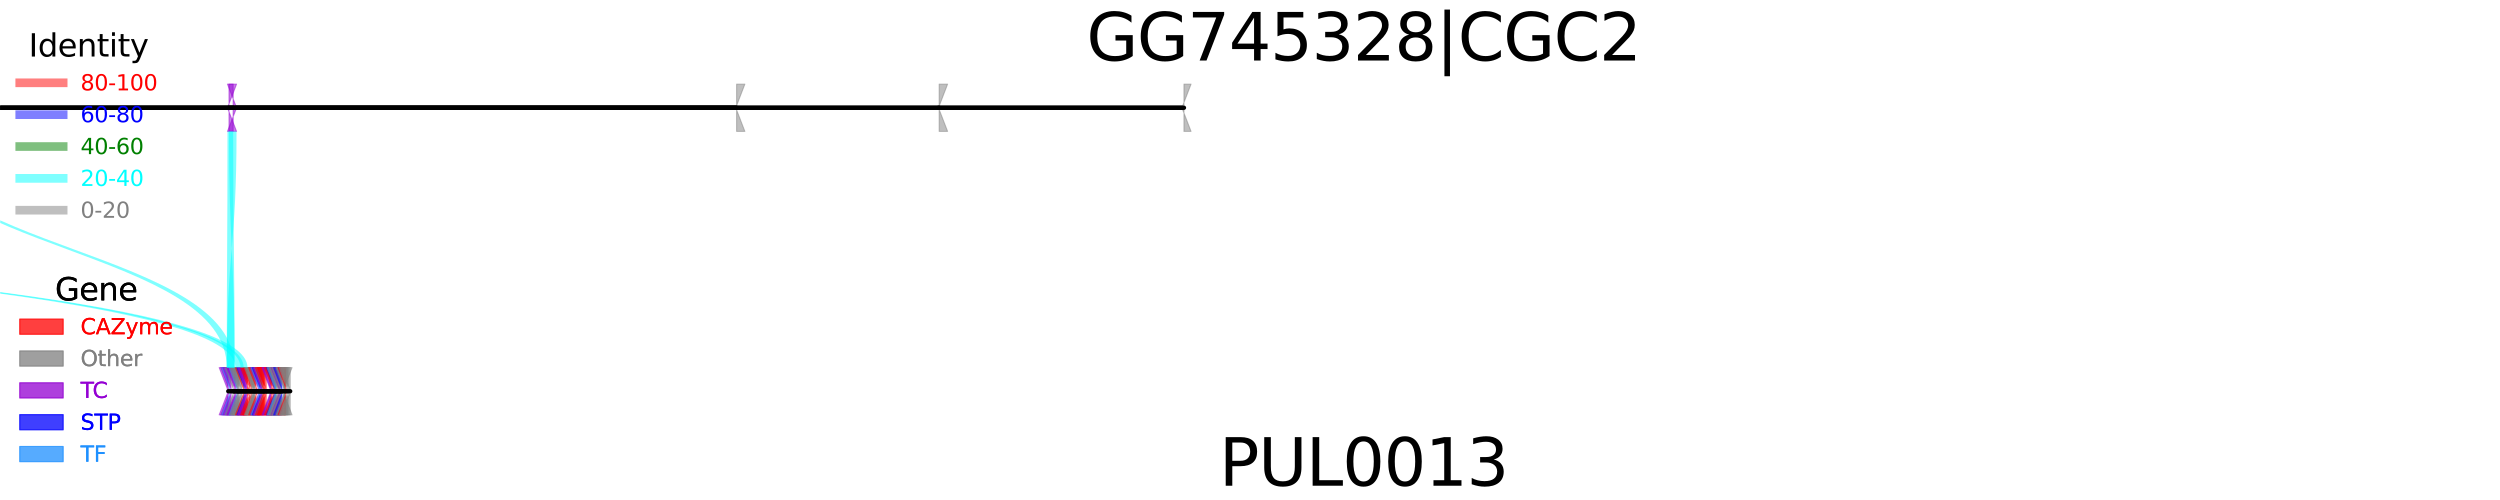 <?xml version="1.0" encoding="utf-8" standalone="no"?>
<!DOCTYPE svg PUBLIC "-//W3C//DTD SVG 1.1//EN"
  "http://www.w3.org/Graphics/SVG/1.1/DTD/svg11.dtd">
<svg xmlns:xlink="http://www.w3.org/1999/xlink" width="1152pt" height="230.4pt" viewBox="0 0 1152 230.4" xmlns="http://www.w3.org/2000/svg" version="1.1">
 <defs>
  <style type="text/css">*{stroke-linejoin: round; stroke-linecap: butt}</style>
 </defs>
 <g id="figure_1">
  <g id="patch_1">
   <path d="M 0 230.4 
L 1152 230.4 
L 1152 0 
L 0 0 
z
" style="fill: #ffffff"/>
  </g>
  <g id="axes_1">
   <g id="patch_2">
    <path d="M 104.809 49.659 
L 108.997 60.544 
L 105.523 60.544 
L 105.523 38.774 
L 108.997 38.774 
z
" clip-path="url(#p3758e243b9)" style="fill: #9400d3; opacity: 0.5; stroke: #9400d3; stroke-width: 0.5; stroke-linejoin: miter"/>
   </g>
   <g id="patch_3">
    <path d="M 339.04 49.659 
L 343.228 60.544 
L 339.435 60.544 
L 339.435 38.774 
L 343.228 38.774 
z
" clip-path="url(#p3758e243b9)" style="fill: #808080; opacity: 0.5; stroke: #808080; stroke-width: 0.5; stroke-linejoin: miter"/>
   </g>
   <g id="patch_4">
    <path d="M -39.729 60.544 
L -42.167 60.544 
L -37.978 49.659 
L -42.167 38.774 
L -39.729 38.774 
z
" clip-path="url(#p3758e243b9)" style="fill: #9400d3; opacity: 0.5; stroke: #9400d3; stroke-width: 0.5; stroke-linejoin: miter"/>
   </g>
   <g id="patch_5">
    <path d="M -418.081 60.544 
L -421.369 60.544 
L -417.181 49.659 
L -421.369 38.774 
L -418.081 38.774 
z
" clip-path="url(#p3758e243b9)" style="fill: #808080; opacity: 0.5; stroke: #808080; stroke-width: 0.5; stroke-linejoin: miter"/>
   </g>
   <g id="patch_6">
    <path d="M -288.337 60.544 
L -289.916 60.544 
L -285.728 49.659 
L -289.916 38.774 
L -288.337 38.774 
z
" clip-path="url(#p3758e243b9)" style="fill: #808080; opacity: 0.5; stroke: #808080; stroke-width: 0.5; stroke-linejoin: miter"/>
   </g>
   <g id="patch_7">
    <path d="M 107.437 60.544 
L 104.826 60.544 
L 109.014 49.659 
L 104.826 38.774 
L 107.437 38.774 
z
" clip-path="url(#p3758e243b9)" style="fill: #9400d3; opacity: 0.5; stroke: #9400d3; stroke-width: 0.5; stroke-linejoin: miter"/>
   </g>
   <g id="patch_8">
    <path d="M 544.633 49.659 
L 548.822 60.544 
L 545.565 60.544 
L 545.565 38.774 
L 548.822 38.774 
z
" clip-path="url(#p3758e243b9)" style="fill: #808080; opacity: 0.5; stroke: #808080; stroke-width: 0.5; stroke-linejoin: miter"/>
   </g>
   <g id="patch_9">
    <path d="M 432.458 49.659 
L 436.647 60.544 
L 432.775 60.544 
L 432.775 38.774 
L 436.647 38.774 
z
" clip-path="url(#p3758e243b9)" style="fill: #808080; opacity: 0.5; stroke: #808080; stroke-width: 0.5; stroke-linejoin: miter"/>
   </g>
   <g id="patch_10">
    <path d="M -501.526 60.544 
L -505.142 60.544 
L -500.953 49.659 
L -505.142 38.774 
L -501.526 38.774 
z
" clip-path="url(#p3758e243b9)" style="fill: #ff0000; opacity: 0.5; stroke: #ff0000; stroke-width: 0.5; stroke-linejoin: miter"/>
   </g>
   <g id="patch_11">
    <path d="M 104.809 191.165 
L 101.005 191.165 
L 105.194 180.28 
L 101.005 169.395 
L 104.809 169.395 
z
" clip-path="url(#p3758e243b9)" style="fill: #9400d3; opacity: 0.5; stroke: #9400d3; stroke-width: 0.5; stroke-linejoin: miter"/>
   </g>
   <g id="patch_12">
    <path d="M 105.207 191.165 
L 101.696 191.165 
L 105.884 180.28 
L 101.696 169.395 
L 105.207 169.395 
z
" clip-path="url(#p3758e243b9)" style="fill: #9400d3; opacity: 0.5; stroke: #9400d3; stroke-width: 0.5; stroke-linejoin: miter"/>
   </g>
   <g id="patch_13">
    <path d="M 105.941 191.165 
L 102.216 191.165 
L 106.404 180.28 
L 102.216 169.395 
L 105.941 169.395 
z
" clip-path="url(#p3758e243b9)" style="fill: #1e90ff; opacity: 0.5; stroke: #1e90ff; stroke-width: 0.5; stroke-linejoin: miter"/>
   </g>
   <g id="patch_14">
    <path d="M 106.472 191.165 
L 102.7 191.165 
L 106.888 180.28 
L 102.7 169.395 
L 106.472 169.395 
z
" clip-path="url(#p3758e243b9)" style="fill: #9400d3; opacity: 0.5; stroke: #9400d3; stroke-width: 0.5; stroke-linejoin: miter"/>
   </g>
   <g id="patch_15">
    <path d="M 129.466 191.165 
L 125.756 191.165 
L 129.944 180.28 
L 125.756 169.395 
L 129.466 169.395 
z
" clip-path="url(#p3758e243b9)" style="fill: #808080; opacity: 0.5; stroke: #808080; stroke-width: 0.5; stroke-linejoin: miter"/>
   </g>
   <g id="patch_16">
    <path d="M 107.409 191.165 
L 103.742 191.165 
L 107.931 180.28 
L 103.742 169.395 
L 107.409 169.395 
z
" clip-path="url(#p3758e243b9)" style="fill: #808080; opacity: 0.5; stroke: #808080; stroke-width: 0.5; stroke-linejoin: miter"/>
   </g>
   <g id="patch_17">
    <path d="M 108.102 191.165 
L 104.502 191.165 
L 108.691 180.28 
L 104.502 169.395 
L 108.102 169.395 
z
" clip-path="url(#p3758e243b9)" style="fill: #9400d3; opacity: 0.5; stroke: #9400d3; stroke-width: 0.5; stroke-linejoin: miter"/>
   </g>
   <g id="patch_18">
    <path d="M 108.691 191.165 
L 104.97 191.165 
L 109.158 180.28 
L 104.97 169.395 
L 108.691 169.395 
z
" clip-path="url(#p3758e243b9)" style="fill: #9400d3; opacity: 0.5; stroke: #9400d3; stroke-width: 0.5; stroke-linejoin: miter"/>
   </g>
   <g id="patch_19">
    <path d="M 109.275 191.165 
L 105.504 191.165 
L 109.693 180.28 
L 105.504 169.395 
L 109.275 169.395 
z
" clip-path="url(#p3758e243b9)" style="fill: #1e90ff; opacity: 0.5; stroke: #1e90ff; stroke-width: 0.5; stroke-linejoin: miter"/>
   </g>
   <g id="patch_20">
    <path d="M 109.729 191.165 
L 105.802 191.165 
L 109.991 180.28 
L 105.802 169.395 
L 109.729 169.395 
z
" clip-path="url(#p3758e243b9)" style="fill: #808080; opacity: 0.5; stroke: #808080; stroke-width: 0.5; stroke-linejoin: miter"/>
   </g>
   <g id="patch_21">
    <path d="M 109.997 191.165 
L 106.455 191.165 
L 110.644 180.28 
L 106.455 169.395 
L 109.997 169.395 
z
" clip-path="url(#p3758e243b9)" style="fill: #808080; opacity: 0.5; stroke: #808080; stroke-width: 0.5; stroke-linejoin: miter"/>
   </g>
   <g id="patch_22">
    <path d="M 110.649 191.165 
L 107.031 191.165 
L 111.219 180.28 
L 107.031 169.395 
L 110.649 169.395 
z
" clip-path="url(#p3758e243b9)" style="fill: #808080; opacity: 0.5; stroke: #808080; stroke-width: 0.5; stroke-linejoin: miter"/>
   </g>
   <g id="patch_23">
    <path d="M 111.387 191.165 
L 107.523 191.165 
L 111.711 180.28 
L 107.523 169.395 
L 111.387 169.395 
z
" clip-path="url(#p3758e243b9)" style="fill: #808080; opacity: 0.5; stroke: #808080; stroke-width: 0.5; stroke-linejoin: miter"/>
   </g>
   <g id="patch_24">
    <path d="M 112.287 191.165 
L 108.461 191.165 
L 112.649 180.28 
L 108.461 169.395 
L 112.287 169.395 
z
" clip-path="url(#p3758e243b9)" style="fill: #ff0000; opacity: 0.5; stroke: #ff0000; stroke-width: 0.5; stroke-linejoin: miter"/>
   </g>
   <g id="patch_25">
    <path d="M 112.774 191.165 
L 109.107 191.165 
L 113.295 180.28 
L 109.107 169.395 
L 112.774 169.395 
z
" clip-path="url(#p3758e243b9)" style="fill: #0000ff; opacity: 0.5; stroke: #0000ff; stroke-width: 0.5; stroke-linejoin: miter"/>
   </g>
   <g id="patch_26">
    <path d="M 113.328 191.165 
L 109.493 191.165 
L 113.682 180.28 
L 109.493 169.395 
L 113.328 169.395 
z
" clip-path="url(#p3758e243b9)" style="fill: #9400d3; opacity: 0.5; stroke: #9400d3; stroke-width: 0.5; stroke-linejoin: miter"/>
   </g>
   <g id="patch_27">
    <path d="M 113.682 191.165 
L 109.84 191.165 
L 114.028 180.28 
L 109.84 169.395 
L 113.682 169.395 
z
" clip-path="url(#p3758e243b9)" style="fill: #9400d3; opacity: 0.5; stroke: #9400d3; stroke-width: 0.5; stroke-linejoin: miter"/>
   </g>
   <g id="patch_28">
    <path d="M 114.04 191.165 
L 110.823 191.165 
L 115.012 180.28 
L 110.823 169.395 
L 114.04 169.395 
z
" clip-path="url(#p3758e243b9)" style="fill: #ff0000; opacity: 0.5; stroke: #ff0000; stroke-width: 0.5; stroke-linejoin: miter"/>
   </g>
   <g id="patch_29">
    <path d="M 115.113 191.165 
L 111.504 191.165 
L 115.693 180.28 
L 111.504 169.395 
L 115.113 169.395 
z
" clip-path="url(#p3758e243b9)" style="fill: #ff0000; opacity: 0.5; stroke: #ff0000; stroke-width: 0.5; stroke-linejoin: miter"/>
   </g>
   <g id="patch_30">
    <path d="M 115.818 191.165 
L 112.205 191.165 
L 116.393 180.28 
L 112.205 169.395 
L 115.818 169.395 
z
" clip-path="url(#p3758e243b9)" style="fill: #ff0000; opacity: 0.5; stroke: #ff0000; stroke-width: 0.5; stroke-linejoin: miter"/>
   </g>
   <g id="patch_31">
    <path d="M 116.418 191.165 
L 112.609 191.165 
L 116.798 180.28 
L 112.609 169.395 
L 116.418 169.395 
z
" clip-path="url(#p3758e243b9)" style="fill: #808080; opacity: 0.5; stroke: #808080; stroke-width: 0.5; stroke-linejoin: miter"/>
   </g>
   <g id="patch_32">
    <path d="M 116.805 191.165 
L 113.018 191.165 
L 117.207 180.28 
L 113.018 169.395 
L 116.805 169.395 
z
" clip-path="url(#p3758e243b9)" style="fill: #808080; opacity: 0.5; stroke: #808080; stroke-width: 0.5; stroke-linejoin: miter"/>
   </g>
   <g id="patch_33">
    <path d="M 117.208 191.165 
L 113.334 191.165 
L 117.522 180.28 
L 113.334 169.395 
L 117.208 169.395 
z
" clip-path="url(#p3758e243b9)" style="fill: #808080; opacity: 0.5; stroke: #808080; stroke-width: 0.5; stroke-linejoin: miter"/>
   </g>
   <g id="patch_34">
    <path d="M 117.553 191.165 
L 113.796 191.165 
L 117.984 180.28 
L 113.796 169.395 
L 117.553 169.395 
z
" clip-path="url(#p3758e243b9)" style="fill: #808080; opacity: 0.5; stroke: #808080; stroke-width: 0.5; stroke-linejoin: miter"/>
   </g>
   <g id="patch_35">
    <path d="M 117.988 191.165 
L 114.536 191.165 
L 118.724 180.28 
L 114.536 169.395 
L 117.988 169.395 
z
" clip-path="url(#p3758e243b9)" style="fill: #ff0000; opacity: 0.5; stroke: #ff0000; stroke-width: 0.5; stroke-linejoin: miter"/>
   </g>
   <g id="patch_36">
    <path d="M 118.931 191.165 
L 115.402 191.165 
L 119.59 180.28 
L 115.402 169.395 
L 118.931 169.395 
z
" clip-path="url(#p3758e243b9)" style="fill: #9400d3; opacity: 0.5; stroke: #9400d3; stroke-width: 0.5; stroke-linejoin: miter"/>
   </g>
   <g id="patch_37">
    <path d="M 119.588 191.165 
L 115.697 191.165 
L 119.885 180.28 
L 115.697 169.395 
L 119.588 169.395 
z
" clip-path="url(#p3758e243b9)" style="fill: #1e90ff; opacity: 0.5; stroke: #1e90ff; stroke-width: 0.5; stroke-linejoin: miter"/>
   </g>
   <g id="patch_38">
    <path d="M 119.925 191.165 
L 116.243 191.165 
L 120.431 180.28 
L 116.243 169.395 
L 119.925 169.395 
z
" clip-path="url(#p3758e243b9)" style="fill: #0000ff; opacity: 0.5; stroke: #0000ff; stroke-width: 0.5; stroke-linejoin: miter"/>
   </g>
   <g id="patch_39">
    <path d="M 120.455 191.165 
L 116.599 191.165 
L 120.787 180.28 
L 116.599 169.395 
L 120.455 169.395 
z
" clip-path="url(#p3758e243b9)" style="fill: #9400d3; opacity: 0.5; stroke: #9400d3; stroke-width: 0.5; stroke-linejoin: miter"/>
   </g>
   <g id="patch_40">
    <path d="M 120.793 191.165 
L 116.935 191.165 
L 121.123 180.28 
L 116.935 169.395 
L 120.793 169.395 
z
" clip-path="url(#p3758e243b9)" style="fill: #9400d3; opacity: 0.5; stroke: #9400d3; stroke-width: 0.5; stroke-linejoin: miter"/>
   </g>
   <g id="patch_41">
    <path d="M 121.197 191.165 
L 117.378 191.165 
L 121.566 180.28 
L 117.378 169.395 
L 121.197 169.395 
z
" clip-path="url(#p3758e243b9)" style="fill: #808080; opacity: 0.5; stroke: #808080; stroke-width: 0.5; stroke-linejoin: miter"/>
   </g>
   <g id="patch_42">
    <path d="M 121.576 191.165 
L 117.622 191.165 
L 121.81 180.28 
L 117.622 169.395 
L 121.576 169.395 
z
" clip-path="url(#p3758e243b9)" style="fill: #ff0000; opacity: 0.5; stroke: #ff0000; stroke-width: 0.5; stroke-linejoin: miter"/>
   </g>
   <g id="patch_43">
    <path d="M 121.841 191.165 
L 118.46 191.165 
L 122.649 180.28 
L 118.46 169.395 
L 121.841 169.395 
z
" clip-path="url(#p3758e243b9)" style="fill: #ff0000; opacity: 0.5; stroke: #ff0000; stroke-width: 0.5; stroke-linejoin: miter"/>
   </g>
   <g id="patch_44">
    <path d="M 122.65 191.165 
L 118.841 191.165 
L 123.03 180.28 
L 118.841 169.395 
L 122.65 169.395 
z
" clip-path="url(#p3758e243b9)" style="fill: #ff0000; opacity: 0.5; stroke: #ff0000; stroke-width: 0.5; stroke-linejoin: miter"/>
   </g>
   <g id="patch_45">
    <path d="M 124.456 191.165 
L 120.68 191.165 
L 124.869 180.28 
L 120.68 169.395 
L 124.456 169.395 
z
" clip-path="url(#p3758e243b9)" style="fill: #9400d3; opacity: 0.5; stroke: #9400d3; stroke-width: 0.5; stroke-linejoin: miter"/>
   </g>
   <g id="patch_46">
    <path d="M 124.875 191.165 
L 121.026 191.165 
L 125.215 180.28 
L 121.026 169.395 
L 124.875 169.395 
z
" clip-path="url(#p3758e243b9)" style="fill: #9400d3; opacity: 0.5; stroke: #9400d3; stroke-width: 0.5; stroke-linejoin: miter"/>
   </g>
   <g id="patch_47">
    <path d="M 125.222 191.165 
L 121.812 191.165 
L 126 180.28 
L 121.812 169.395 
L 125.222 169.395 
z
" clip-path="url(#p3758e243b9)" style="fill: #ff0000; opacity: 0.5; stroke: #ff0000; stroke-width: 0.5; stroke-linejoin: miter"/>
   </g>
   <g id="patch_48">
    <path d="M 126.006 191.165 
L 122.396 191.165 
L 126.584 180.28 
L 122.396 169.395 
L 126.006 169.395 
z
" clip-path="url(#p3758e243b9)" style="fill: #ff0000; opacity: 0.5; stroke: #ff0000; stroke-width: 0.5; stroke-linejoin: miter"/>
   </g>
   <g id="patch_49">
    <path d="M 126.596 191.165 
L 122.768 191.165 
L 126.957 180.28 
L 122.768 169.395 
L 126.596 169.395 
z
" clip-path="url(#p3758e243b9)" style="fill: #0000ff; opacity: 0.5; stroke: #0000ff; stroke-width: 0.5; stroke-linejoin: miter"/>
   </g>
   <g id="patch_50">
    <path d="M 126.963 191.165 
L 123.023 191.165 
L 127.211 180.28 
L 123.023 169.395 
L 126.963 169.395 
z
" clip-path="url(#p3758e243b9)" style="fill: #808080; opacity: 0.5; stroke: #808080; stroke-width: 0.5; stroke-linejoin: miter"/>
   </g>
   <g id="patch_51">
    <path d="M 127.236 191.165 
L 123.333 191.165 
L 127.522 180.28 
L 123.333 169.395 
L 127.236 169.395 
z
" clip-path="url(#p3758e243b9)" style="fill: #1e90ff; opacity: 0.5; stroke: #1e90ff; stroke-width: 0.5; stroke-linejoin: miter"/>
   </g>
   <g id="patch_52">
    <path d="M 127.536 191.165 
L 123.89 191.165 
L 128.078 180.28 
L 123.89 169.395 
L 127.536 169.395 
z
" clip-path="url(#p3758e243b9)" style="fill: #808080; opacity: 0.5; stroke: #808080; stroke-width: 0.5; stroke-linejoin: miter"/>
   </g>
   <g id="patch_53">
    <path d="M 128.082 191.165 
L 124.319 191.165 
L 128.507 180.28 
L 124.319 169.395 
L 128.082 169.395 
z
" clip-path="url(#p3758e243b9)" style="fill: #808080; opacity: 0.5; stroke: #808080; stroke-width: 0.5; stroke-linejoin: miter"/>
   </g>
   <g id="patch_54">
    <path d="M 128.498 191.165 
L 124.632 191.165 
L 128.821 180.28 
L 124.632 169.395 
L 128.498 169.395 
z
" clip-path="url(#p3758e243b9)" style="fill: #808080; opacity: 0.5; stroke: #808080; stroke-width: 0.5; stroke-linejoin: miter"/>
   </g>
   <g id="patch_55">
    <path d="M 128.85 191.165 
L 124.908 191.165 
L 129.096 180.28 
L 124.908 169.395 
L 128.85 169.395 
z
" clip-path="url(#p3758e243b9)" style="fill: #9400d3; opacity: 0.5; stroke: #9400d3; stroke-width: 0.5; stroke-linejoin: miter"/>
   </g>
   <g id="patch_56">
    <path d="M 129.2 191.165 
L 125.208 191.165 
L 129.396 180.28 
L 125.208 169.395 
L 129.2 169.395 
z
" clip-path="url(#p3758e243b9)" style="fill: #808080; opacity: 0.5; stroke: #808080; stroke-width: 0.5; stroke-linejoin: miter"/>
   </g>
   <g id="patch_57">
    <path d="M 129.942 191.165 
L 126.059 191.165 
L 130.247 180.28 
L 126.059 169.395 
L 129.942 169.395 
z
" clip-path="url(#p3758e243b9)" style="fill: #0000ff; opacity: 0.5; stroke: #0000ff; stroke-width: 0.5; stroke-linejoin: miter"/>
   </g>
   <g id="patch_58">
    <path d="M 130.376 180.28 
L 134.564 191.165 
L 130.849 191.165 
L 130.849 169.395 
L 134.564 169.395 
z
" clip-path="url(#p3758e243b9)" style="fill: #808080; opacity: 0.5; stroke: #808080; stroke-width: 0.5; stroke-linejoin: miter"/>
   </g>
   <g id="patch_59">
    <path d="M 131.084 191.165 
L 127.152 191.165 
L 131.34 180.28 
L 127.152 169.395 
L 131.084 169.395 
z
" clip-path="url(#p3758e243b9)" style="fill: #808080; opacity: 0.5; stroke: #808080; stroke-width: 0.5; stroke-linejoin: miter"/>
   </g>
   <g id="patch_60">
    <path d="M 131.407 191.165 
L 127.47 191.165 
L 131.658 180.28 
L 127.47 169.395 
L 131.407 169.395 
z
" clip-path="url(#p3758e243b9)" style="fill: #808080; opacity: 0.5; stroke: #808080; stroke-width: 0.5; stroke-linejoin: miter"/>
   </g>
   <g id="patch_61">
    <path d="M 131.676 191.165 
L 128.101 191.165 
L 132.289 180.28 
L 128.101 169.395 
L 131.676 169.395 
z
" clip-path="url(#p3758e243b9)" style="fill: #ff0000; opacity: 0.5; stroke: #ff0000; stroke-width: 0.5; stroke-linejoin: miter"/>
   </g>
   <g id="patch_62">
    <path d="M 132.331 191.165 
L 128.653 191.165 
L 132.841 180.28 
L 128.653 169.395 
L 132.331 169.395 
z
" clip-path="url(#p3758e243b9)" style="fill: #808080; opacity: 0.5; stroke: #808080; stroke-width: 0.5; stroke-linejoin: miter"/>
   </g>
   <g id="patch_63">
    <path d="M 132.844 191.165 
L 129.232 191.165 
L 133.42 180.28 
L 129.232 169.395 
L 132.844 169.395 
z
" clip-path="url(#p3758e243b9)" style="fill: #808080; opacity: 0.5; stroke: #808080; stroke-width: 0.5; stroke-linejoin: miter"/>
   </g>
   <g id="patch_64">
    <path d="M 133.714 191.165 
L 129.706 191.165 
L 133.895 180.28 
L 129.706 169.395 
L 133.714 169.395 
z
" clip-path="url(#p3758e243b9)" style="fill: #808080; opacity: 0.5; stroke: #808080; stroke-width: 0.5; stroke-linejoin: miter"/>
   </g>
   <g id="patch_65">
    <path d="M -501.526 60.544 
C -501.526 114.97 112.287 114.97 112.287 169.395 
L 108.461 169.395 
C 108.461 114.97 -505.142 114.97 -505.142 60.544 
z
" clip-path="url(#p3758e243b9)" style="fill: #00ffff; opacity: 0.5"/>
   </g>
   <g id="patch_66">
    <path d="M -501.526 60.544 
C -501.526 114.97 114.04 114.97 114.04 169.395 
L 110.823 169.395 
C 110.823 114.97 -505.142 114.97 -505.142 60.544 
z
" clip-path="url(#p3758e243b9)" style="fill: #00ffff; opacity: 0.5"/>
   </g>
   <g id="patch_67">
    <path d="M -39.729 60.544 
C -39.729 114.97 108.102 114.97 108.102 169.395 
L 104.502 169.395 
C 104.502 114.97 -42.167 114.97 -42.167 60.544 
z
" clip-path="url(#p3758e243b9)" style="fill: #00ffff; opacity: 0.5"/>
   </g>
   <g id="patch_68">
    <path d="M 107.437 60.544 
C 107.437 114.97 108.102 114.97 108.102 169.395 
L 104.502 169.395 
C 104.502 114.97 104.826 114.97 104.826 60.544 
z
" clip-path="url(#p3758e243b9)" style="fill: #00ffff; opacity: 0.5"/>
   </g>
   <g id="patch_69">
    <path d="M 105.523 60.544 
C 105.523 114.97 108.102 114.97 108.102 169.395 
L 104.502 169.395 
C 104.502 114.97 108.997 114.97 108.997 60.544 
z
" clip-path="url(#p3758e243b9)" style="fill: #00ffff; opacity: 0.5"/>
   </g>
   <g id="patch_70">
    <path d="M 105.523 49.659 
L 339.04 49.659 
z
" clip-path="url(#p3758e243b9)" style="stroke: #000000; stroke-width: 2; stroke-linejoin: miter"/>
   </g>
   <g id="patch_71">
    <path d="M 339.435 49.659 
L -39.729 49.659 
z
" clip-path="url(#p3758e243b9)" style="stroke: #000000; stroke-width: 2; stroke-linejoin: miter"/>
   </g>
   <g id="patch_72">
    <path d="M -37.978 49.659 
L -418.081 49.659 
z
" clip-path="url(#p3758e243b9)" style="stroke: #000000; stroke-width: 2; stroke-linejoin: miter"/>
   </g>
   <g id="patch_73">
    <path d="M -417.181 49.659 
L -288.337 49.659 
z
" clip-path="url(#p3758e243b9)" style="stroke: #000000; stroke-width: 2; stroke-linejoin: miter"/>
   </g>
   <g id="patch_74">
    <path d="M -285.728 49.659 
L 107.437 49.659 
z
" clip-path="url(#p3758e243b9)" style="stroke: #000000; stroke-width: 2; stroke-linejoin: miter"/>
   </g>
   <g id="patch_75">
    <path d="M 109.014 49.659 
L 544.633 49.659 
z
" clip-path="url(#p3758e243b9)" style="stroke: #000000; stroke-width: 2; stroke-linejoin: miter"/>
   </g>
   <g id="patch_76">
    <path d="M 545.565 49.659 
L 432.458 49.659 
z
" clip-path="url(#p3758e243b9)" style="stroke: #000000; stroke-width: 2; stroke-linejoin: miter"/>
   </g>
   <g id="patch_77">
    <path d="M 432.775 49.659 
L -501.526 49.659 
z
" clip-path="url(#p3758e243b9)" style="stroke: #000000; stroke-width: 2; stroke-linejoin: miter"/>
   </g>
   <g id="patch_78">
    <path d="M 105.194 180.28 
L 105.207 180.28 
z
" clip-path="url(#p3758e243b9)" style="stroke: #000000; stroke-width: 2; stroke-linejoin: miter"/>
   </g>
   <g id="patch_79">
    <path d="M 105.884 180.28 
L 105.941 180.28 
z
" clip-path="url(#p3758e243b9)" style="stroke: #000000; stroke-width: 2; stroke-linejoin: miter"/>
   </g>
   <g id="patch_80">
    <path d="M 106.404 180.28 
L 106.472 180.28 
z
" clip-path="url(#p3758e243b9)" style="stroke: #000000; stroke-width: 2; stroke-linejoin: miter"/>
   </g>
   <g id="patch_81">
    <path d="M 106.888 180.28 
L 129.466 180.28 
z
" clip-path="url(#p3758e243b9)" style="stroke: #000000; stroke-width: 2; stroke-linejoin: miter"/>
   </g>
   <g id="patch_82">
    <path d="M 129.944 180.28 
L 107.409 180.28 
z
" clip-path="url(#p3758e243b9)" style="stroke: #000000; stroke-width: 2; stroke-linejoin: miter"/>
   </g>
   <g id="patch_83">
    <path d="M 107.931 180.28 
L 108.102 180.28 
z
" clip-path="url(#p3758e243b9)" style="stroke: #000000; stroke-width: 2; stroke-linejoin: miter"/>
   </g>
   <g id="patch_84">
    <path d="M 108.691 180.28 
L 108.691 180.28 
z
" clip-path="url(#p3758e243b9)" style="stroke: #000000; stroke-width: 2; stroke-linejoin: miter"/>
   </g>
   <g id="patch_85">
    <path d="M 109.158 180.28 
L 109.275 180.28 
z
" clip-path="url(#p3758e243b9)" style="stroke: #000000; stroke-width: 2; stroke-linejoin: miter"/>
   </g>
   <g id="patch_86">
    <path d="M 109.693 180.28 
L 109.729 180.28 
z
" clip-path="url(#p3758e243b9)" style="stroke: #000000; stroke-width: 2; stroke-linejoin: miter"/>
   </g>
   <g id="patch_87">
    <path d="M 109.991 180.28 
L 109.997 180.28 
z
" clip-path="url(#p3758e243b9)" style="stroke: #000000; stroke-width: 2; stroke-linejoin: miter"/>
   </g>
   <g id="patch_88">
    <path d="M 110.644 180.28 
L 110.649 180.28 
z
" clip-path="url(#p3758e243b9)" style="stroke: #000000; stroke-width: 2; stroke-linejoin: miter"/>
   </g>
   <g id="patch_89">
    <path d="M 111.219 180.28 
L 111.387 180.28 
z
" clip-path="url(#p3758e243b9)" style="stroke: #000000; stroke-width: 2; stroke-linejoin: miter"/>
   </g>
   <g id="patch_90">
    <path d="M 111.711 180.28 
L 112.287 180.28 
z
" clip-path="url(#p3758e243b9)" style="stroke: #000000; stroke-width: 2; stroke-linejoin: miter"/>
   </g>
   <g id="patch_91">
    <path d="M 112.649 180.28 
L 112.774 180.28 
z
" clip-path="url(#p3758e243b9)" style="stroke: #000000; stroke-width: 2; stroke-linejoin: miter"/>
   </g>
   <g id="patch_92">
    <path d="M 113.295 180.28 
L 113.328 180.28 
z
" clip-path="url(#p3758e243b9)" style="stroke: #000000; stroke-width: 2; stroke-linejoin: miter"/>
   </g>
   <g id="patch_93">
    <path d="M 113.682 180.28 
z
" clip-path="url(#p3758e243b9)" style="stroke: #000000; stroke-width: 2; stroke-linejoin: miter"/>
   </g>
   <g id="patch_94">
    <path d="M 114.028 180.28 
L 114.04 180.28 
z
" clip-path="url(#p3758e243b9)" style="stroke: #000000; stroke-width: 2; stroke-linejoin: miter"/>
   </g>
   <g id="patch_95">
    <path d="M 115.012 180.28 
L 115.113 180.28 
z
" clip-path="url(#p3758e243b9)" style="stroke: #000000; stroke-width: 2; stroke-linejoin: miter"/>
   </g>
   <g id="patch_96">
    <path d="M 115.693 180.28 
L 115.818 180.28 
z
" clip-path="url(#p3758e243b9)" style="stroke: #000000; stroke-width: 2; stroke-linejoin: miter"/>
   </g>
   <g id="patch_97">
    <path d="M 116.393 180.28 
L 116.418 180.28 
z
" clip-path="url(#p3758e243b9)" style="stroke: #000000; stroke-width: 2; stroke-linejoin: miter"/>
   </g>
   <g id="patch_98">
    <path d="M 116.798 180.28 
L 116.805 180.28 
z
" clip-path="url(#p3758e243b9)" style="stroke: #000000; stroke-width: 2; stroke-linejoin: miter"/>
   </g>
   <g id="patch_99">
    <path d="M 117.207 180.28 
L 117.208 180.28 
z
" clip-path="url(#p3758e243b9)" style="stroke: #000000; stroke-width: 2; stroke-linejoin: miter"/>
   </g>
   <g id="patch_100">
    <path d="M 117.522 180.28 
L 117.553 180.28 
z
" clip-path="url(#p3758e243b9)" style="stroke: #000000; stroke-width: 2; stroke-linejoin: miter"/>
   </g>
   <g id="patch_101">
    <path d="M 117.984 180.28 
L 117.988 180.28 
z
" clip-path="url(#p3758e243b9)" style="stroke: #000000; stroke-width: 2; stroke-linejoin: miter"/>
   </g>
   <g id="patch_102">
    <path d="M 118.724 180.28 
L 118.931 180.28 
z
" clip-path="url(#p3758e243b9)" style="stroke: #000000; stroke-width: 2; stroke-linejoin: miter"/>
   </g>
   <g id="patch_103">
    <path d="M 119.59 180.28 
L 119.588 180.28 
z
" clip-path="url(#p3758e243b9)" style="stroke: #000000; stroke-width: 2; stroke-linejoin: miter"/>
   </g>
   <g id="patch_104">
    <path d="M 119.885 180.28 
L 119.925 180.28 
z
" clip-path="url(#p3758e243b9)" style="stroke: #000000; stroke-width: 2; stroke-linejoin: miter"/>
   </g>
   <g id="patch_105">
    <path d="M 120.431 180.28 
L 120.455 180.28 
z
" clip-path="url(#p3758e243b9)" style="stroke: #000000; stroke-width: 2; stroke-linejoin: miter"/>
   </g>
   <g id="patch_106">
    <path d="M 120.787 180.28 
L 120.793 180.28 
z
" clip-path="url(#p3758e243b9)" style="stroke: #000000; stroke-width: 2; stroke-linejoin: miter"/>
   </g>
   <g id="patch_107">
    <path d="M 121.123 180.28 
L 121.197 180.28 
z
" clip-path="url(#p3758e243b9)" style="stroke: #000000; stroke-width: 2; stroke-linejoin: miter"/>
   </g>
   <g id="patch_108">
    <path d="M 121.566 180.28 
L 121.576 180.28 
z
" clip-path="url(#p3758e243b9)" style="stroke: #000000; stroke-width: 2; stroke-linejoin: miter"/>
   </g>
   <g id="patch_109">
    <path d="M 121.81 180.28 
L 121.841 180.28 
z
" clip-path="url(#p3758e243b9)" style="stroke: #000000; stroke-width: 2; stroke-linejoin: miter"/>
   </g>
   <g id="patch_110">
    <path d="M 122.649 180.28 
L 122.65 180.28 
z
" clip-path="url(#p3758e243b9)" style="stroke: #000000; stroke-width: 2; stroke-linejoin: miter"/>
   </g>
   <g id="patch_111">
    <path d="M 123.03 180.28 
L 124.456 180.28 
z
" clip-path="url(#p3758e243b9)" style="stroke: #000000; stroke-width: 2; stroke-linejoin: miter"/>
   </g>
   <g id="patch_112">
    <path d="M 124.869 180.28 
L 124.875 180.28 
z
" clip-path="url(#p3758e243b9)" style="stroke: #000000; stroke-width: 2; stroke-linejoin: miter"/>
   </g>
   <g id="patch_113">
    <path d="M 125.215 180.28 
L 125.222 180.28 
z
" clip-path="url(#p3758e243b9)" style="stroke: #000000; stroke-width: 2; stroke-linejoin: miter"/>
   </g>
   <g id="patch_114">
    <path d="M 126 180.28 
L 126.006 180.28 
z
" clip-path="url(#p3758e243b9)" style="stroke: #000000; stroke-width: 2; stroke-linejoin: miter"/>
   </g>
   <g id="patch_115">
    <path d="M 126.584 180.28 
L 126.596 180.28 
z
" clip-path="url(#p3758e243b9)" style="stroke: #000000; stroke-width: 2; stroke-linejoin: miter"/>
   </g>
   <g id="patch_116">
    <path d="M 126.957 180.28 
L 126.963 180.28 
z
" clip-path="url(#p3758e243b9)" style="stroke: #000000; stroke-width: 2; stroke-linejoin: miter"/>
   </g>
   <g id="patch_117">
    <path d="M 127.211 180.28 
L 127.236 180.28 
z
" clip-path="url(#p3758e243b9)" style="stroke: #000000; stroke-width: 2; stroke-linejoin: miter"/>
   </g>
   <g id="patch_118">
    <path d="M 127.522 180.28 
L 127.536 180.28 
z
" clip-path="url(#p3758e243b9)" style="stroke: #000000; stroke-width: 2; stroke-linejoin: miter"/>
   </g>
   <g id="patch_119">
    <path d="M 128.078 180.28 
L 128.082 180.28 
z
" clip-path="url(#p3758e243b9)" style="stroke: #000000; stroke-width: 2; stroke-linejoin: miter"/>
   </g>
   <g id="patch_120">
    <path d="M 128.507 180.28 
L 128.498 180.28 
z
" clip-path="url(#p3758e243b9)" style="stroke: #000000; stroke-width: 2; stroke-linejoin: miter"/>
   </g>
   <g id="patch_121">
    <path d="M 128.821 180.28 
L 128.85 180.28 
z
" clip-path="url(#p3758e243b9)" style="stroke: #000000; stroke-width: 2; stroke-linejoin: miter"/>
   </g>
   <g id="patch_122">
    <path d="M 129.096 180.28 
L 129.2 180.28 
z
" clip-path="url(#p3758e243b9)" style="stroke: #000000; stroke-width: 2; stroke-linejoin: miter"/>
   </g>
   <g id="patch_123">
    <path d="M 129.396 180.28 
L 129.942 180.28 
z
" clip-path="url(#p3758e243b9)" style="stroke: #000000; stroke-width: 2; stroke-linejoin: miter"/>
   </g>
   <g id="patch_124">
    <path d="M 130.247 180.28 
L 130.376 180.28 
z
" clip-path="url(#p3758e243b9)" style="stroke: #000000; stroke-width: 2; stroke-linejoin: miter"/>
   </g>
   <g id="patch_125">
    <path d="M 130.849 180.28 
L 131.084 180.28 
z
" clip-path="url(#p3758e243b9)" style="stroke: #000000; stroke-width: 2; stroke-linejoin: miter"/>
   </g>
   <g id="patch_126">
    <path d="M 131.34 180.28 
L 131.407 180.28 
z
" clip-path="url(#p3758e243b9)" style="stroke: #000000; stroke-width: 2; stroke-linejoin: miter"/>
   </g>
   <g id="patch_127">
    <path d="M 131.658 180.28 
L 131.676 180.28 
z
" clip-path="url(#p3758e243b9)" style="stroke: #000000; stroke-width: 2; stroke-linejoin: miter"/>
   </g>
   <g id="patch_128">
    <path d="M 132.289 180.28 
L 132.331 180.28 
z
" clip-path="url(#p3758e243b9)" style="stroke: #000000; stroke-width: 2; stroke-linejoin: miter"/>
   </g>
   <g id="patch_129">
    <path d="M 132.841 180.28 
L 132.844 180.28 
z
" clip-path="url(#p3758e243b9)" style="stroke: #000000; stroke-width: 2; stroke-linejoin: miter"/>
   </g>
   <g id="patch_130">
    <path d="M 133.42 180.28 
L 133.714 180.28 
z
" clip-path="url(#p3758e243b9)" style="stroke: #000000; stroke-width: 2; stroke-linejoin: miter"/>
   </g>
   <g id="text_1">
    <!-- GG745328|CGC2 -->
    <g transform="translate(500.679 27.889) scale(0.3 -0.3)">
     <defs>
      <path id="DejaVuSans-47" d="M 3809 666 
L 3809 1919 
L 2778 1919 
L 2778 2438 
L 4434 2438 
L 4434 434 
Q 4069 175 3628 42 
Q 3188 -91 2688 -91 
Q 1594 -91 976 548 
Q 359 1188 359 2328 
Q 359 3472 976 4111 
Q 1594 4750 2688 4750 
Q 3144 4750 3555 4637 
Q 3966 4525 4313 4306 
L 4313 3634 
Q 3963 3931 3569 4081 
Q 3175 4231 2741 4231 
Q 1884 4231 1454 3753 
Q 1025 3275 1025 2328 
Q 1025 1384 1454 906 
Q 1884 428 2741 428 
Q 3075 428 3337 486 
Q 3600 544 3809 666 
z
" transform="scale(0.016)"/>
      <path id="DejaVuSans-37" d="M 525 4666 
L 3525 4666 
L 3525 4397 
L 1831 0 
L 1172 0 
L 2766 4134 
L 525 4134 
L 525 4666 
z
" transform="scale(0.016)"/>
      <path id="DejaVuSans-34" d="M 2419 4116 
L 825 1625 
L 2419 1625 
L 2419 4116 
z
M 2253 4666 
L 3047 4666 
L 3047 1625 
L 3713 1625 
L 3713 1100 
L 3047 1100 
L 3047 0 
L 2419 0 
L 2419 1100 
L 313 1100 
L 313 1709 
L 2253 4666 
z
" transform="scale(0.016)"/>
      <path id="DejaVuSans-35" d="M 691 4666 
L 3169 4666 
L 3169 4134 
L 1269 4134 
L 1269 2991 
Q 1406 3038 1543 3061 
Q 1681 3084 1819 3084 
Q 2600 3084 3056 2656 
Q 3513 2228 3513 1497 
Q 3513 744 3044 326 
Q 2575 -91 1722 -91 
Q 1428 -91 1123 -41 
Q 819 9 494 109 
L 494 744 
Q 775 591 1075 516 
Q 1375 441 1709 441 
Q 2250 441 2565 725 
Q 2881 1009 2881 1497 
Q 2881 1984 2565 2268 
Q 2250 2553 1709 2553 
Q 1456 2553 1204 2497 
Q 953 2441 691 2322 
L 691 4666 
z
" transform="scale(0.016)"/>
      <path id="DejaVuSans-33" d="M 2597 2516 
Q 3050 2419 3304 2112 
Q 3559 1806 3559 1356 
Q 3559 666 3084 287 
Q 2609 -91 1734 -91 
Q 1441 -91 1130 -33 
Q 819 25 488 141 
L 488 750 
Q 750 597 1062 519 
Q 1375 441 1716 441 
Q 2309 441 2620 675 
Q 2931 909 2931 1356 
Q 2931 1769 2642 2001 
Q 2353 2234 1838 2234 
L 1294 2234 
L 1294 2753 
L 1863 2753 
Q 2328 2753 2575 2939 
Q 2822 3125 2822 3475 
Q 2822 3834 2567 4026 
Q 2313 4219 1838 4219 
Q 1578 4219 1281 4162 
Q 984 4106 628 3988 
L 628 4550 
Q 988 4650 1302 4700 
Q 1616 4750 1894 4750 
Q 2613 4750 3031 4423 
Q 3450 4097 3450 3541 
Q 3450 3153 3228 2886 
Q 3006 2619 2597 2516 
z
" transform="scale(0.016)"/>
      <path id="DejaVuSans-32" d="M 1228 531 
L 3431 531 
L 3431 0 
L 469 0 
L 469 531 
Q 828 903 1448 1529 
Q 2069 2156 2228 2338 
Q 2531 2678 2651 2914 
Q 2772 3150 2772 3378 
Q 2772 3750 2511 3984 
Q 2250 4219 1831 4219 
Q 1534 4219 1204 4116 
Q 875 4013 500 3803 
L 500 4441 
Q 881 4594 1212 4672 
Q 1544 4750 1819 4750 
Q 2544 4750 2975 4387 
Q 3406 4025 3406 3419 
Q 3406 3131 3298 2873 
Q 3191 2616 2906 2266 
Q 2828 2175 2409 1742 
Q 1991 1309 1228 531 
z
" transform="scale(0.016)"/>
      <path id="DejaVuSans-38" d="M 2034 2216 
Q 1584 2216 1326 1975 
Q 1069 1734 1069 1313 
Q 1069 891 1326 650 
Q 1584 409 2034 409 
Q 2484 409 2743 651 
Q 3003 894 3003 1313 
Q 3003 1734 2745 1975 
Q 2488 2216 2034 2216 
z
M 1403 2484 
Q 997 2584 770 2862 
Q 544 3141 544 3541 
Q 544 4100 942 4425 
Q 1341 4750 2034 4750 
Q 2731 4750 3128 4425 
Q 3525 4100 3525 3541 
Q 3525 3141 3298 2862 
Q 3072 2584 2669 2484 
Q 3125 2378 3379 2068 
Q 3634 1759 3634 1313 
Q 3634 634 3220 271 
Q 2806 -91 2034 -91 
Q 1263 -91 848 271 
Q 434 634 434 1313 
Q 434 1759 690 2068 
Q 947 2378 1403 2484 
z
M 1172 3481 
Q 1172 3119 1398 2916 
Q 1625 2713 2034 2713 
Q 2441 2713 2670 2916 
Q 2900 3119 2900 3481 
Q 2900 3844 2670 4047 
Q 2441 4250 2034 4250 
Q 1625 4250 1398 4047 
Q 1172 3844 1172 3481 
z
" transform="scale(0.016)"/>
      <path id="DejaVuSans-7c" d="M 1344 4891 
L 1344 -1509 
L 813 -1509 
L 813 4891 
L 1344 4891 
z
" transform="scale(0.016)"/>
      <path id="DejaVuSans-43" d="M 4122 4306 
L 4122 3641 
Q 3803 3938 3442 4084 
Q 3081 4231 2675 4231 
Q 1875 4231 1450 3742 
Q 1025 3253 1025 2328 
Q 1025 1406 1450 917 
Q 1875 428 2675 428 
Q 3081 428 3442 575 
Q 3803 722 4122 1019 
L 4122 359 
Q 3791 134 3420 21 
Q 3050 -91 2638 -91 
Q 1578 -91 968 557 
Q 359 1206 359 2328 
Q 359 3453 968 4101 
Q 1578 4750 2638 4750 
Q 3056 4750 3426 4639 
Q 3797 4528 4122 4306 
z
" transform="scale(0.016)"/>
     </defs>
     <use xlink:href="#DejaVuSans-47"/>
     <use xlink:href="#DejaVuSans-47" x="77.49"/>
     <use xlink:href="#DejaVuSans-37" x="154.98"/>
     <use xlink:href="#DejaVuSans-34" x="218.604"/>
     <use xlink:href="#DejaVuSans-35" x="282.227"/>
     <use xlink:href="#DejaVuSans-33" x="345.85"/>
     <use xlink:href="#DejaVuSans-32" x="409.473"/>
     <use xlink:href="#DejaVuSans-38" x="473.096"/>
     <use xlink:href="#DejaVuSans-7c" x="536.719"/>
     <use xlink:href="#DejaVuSans-43" x="570.41"/>
     <use xlink:href="#DejaVuSans-47" x="640.234"/>
     <use xlink:href="#DejaVuSans-43" x="717.725"/>
     <use xlink:href="#DejaVuSans-32" x="787.549"/>
    </g>
   </g>
   <g id="text_2">
    <!-- PUL0013 -->
    <g transform="translate(561.799 223.82) scale(0.3 -0.3)">
     <defs>
      <path id="DejaVuSans-50" d="M 1259 4147 
L 1259 2394 
L 2053 2394 
Q 2494 2394 2734 2622 
Q 2975 2850 2975 3272 
Q 2975 3691 2734 3919 
Q 2494 4147 2053 4147 
L 1259 4147 
z
M 628 4666 
L 2053 4666 
Q 2838 4666 3239 4311 
Q 3641 3956 3641 3272 
Q 3641 2581 3239 2228 
Q 2838 1875 2053 1875 
L 1259 1875 
L 1259 0 
L 628 0 
L 628 4666 
z
" transform="scale(0.016)"/>
      <path id="DejaVuSans-55" d="M 556 4666 
L 1191 4666 
L 1191 1831 
Q 1191 1081 1462 751 
Q 1734 422 2344 422 
Q 2950 422 3222 751 
Q 3494 1081 3494 1831 
L 3494 4666 
L 4128 4666 
L 4128 1753 
Q 4128 841 3676 375 
Q 3225 -91 2344 -91 
Q 1459 -91 1007 375 
Q 556 841 556 1753 
L 556 4666 
z
" transform="scale(0.016)"/>
      <path id="DejaVuSans-4c" d="M 628 4666 
L 1259 4666 
L 1259 531 
L 3531 531 
L 3531 0 
L 628 0 
L 628 4666 
z
" transform="scale(0.016)"/>
      <path id="DejaVuSans-30" d="M 2034 4250 
Q 1547 4250 1301 3770 
Q 1056 3291 1056 2328 
Q 1056 1369 1301 889 
Q 1547 409 2034 409 
Q 2525 409 2770 889 
Q 3016 1369 3016 2328 
Q 3016 3291 2770 3770 
Q 2525 4250 2034 4250 
z
M 2034 4750 
Q 2819 4750 3233 4129 
Q 3647 3509 3647 2328 
Q 3647 1150 3233 529 
Q 2819 -91 2034 -91 
Q 1250 -91 836 529 
Q 422 1150 422 2328 
Q 422 3509 836 4129 
Q 1250 4750 2034 4750 
z
" transform="scale(0.016)"/>
      <path id="DejaVuSans-31" d="M 794 531 
L 1825 531 
L 1825 4091 
L 703 3866 
L 703 4441 
L 1819 4666 
L 2450 4666 
L 2450 531 
L 3481 531 
L 3481 0 
L 794 0 
L 794 531 
z
" transform="scale(0.016)"/>
     </defs>
     <use xlink:href="#DejaVuSans-50"/>
     <use xlink:href="#DejaVuSans-55" x="60.303"/>
     <use xlink:href="#DejaVuSans-4c" x="133.496"/>
     <use xlink:href="#DejaVuSans-30" x="189.209"/>
     <use xlink:href="#DejaVuSans-30" x="252.832"/>
     <use xlink:href="#DejaVuSans-31" x="316.455"/>
     <use xlink:href="#DejaVuSans-33" x="380.078"/>
    </g>
   </g>
   <g id="legend_1">
    <g id="text_3">
     <!-- Identity -->
     <g transform="translate(13.215 26.061) scale(0.144 -0.144)">
      <defs>
       <path id="DejaVuSans-49" d="M 628 4666 
L 1259 4666 
L 1259 0 
L 628 0 
L 628 4666 
z
" transform="scale(0.016)"/>
       <path id="DejaVuSans-64" d="M 2906 2969 
L 2906 4863 
L 3481 4863 
L 3481 0 
L 2906 0 
L 2906 525 
Q 2725 213 2448 61 
Q 2172 -91 1784 -91 
Q 1150 -91 751 415 
Q 353 922 353 1747 
Q 353 2572 751 3078 
Q 1150 3584 1784 3584 
Q 2172 3584 2448 3432 
Q 2725 3281 2906 2969 
z
M 947 1747 
Q 947 1113 1208 752 
Q 1469 391 1925 391 
Q 2381 391 2643 752 
Q 2906 1113 2906 1747 
Q 2906 2381 2643 2742 
Q 2381 3103 1925 3103 
Q 1469 3103 1208 2742 
Q 947 2381 947 1747 
z
" transform="scale(0.016)"/>
       <path id="DejaVuSans-65" d="M 3597 1894 
L 3597 1613 
L 953 1613 
Q 991 1019 1311 708 
Q 1631 397 2203 397 
Q 2534 397 2845 478 
Q 3156 559 3463 722 
L 3463 178 
Q 3153 47 2828 -22 
Q 2503 -91 2169 -91 
Q 1331 -91 842 396 
Q 353 884 353 1716 
Q 353 2575 817 3079 
Q 1281 3584 2069 3584 
Q 2775 3584 3186 3129 
Q 3597 2675 3597 1894 
z
M 3022 2063 
Q 3016 2534 2758 2815 
Q 2500 3097 2075 3097 
Q 1594 3097 1305 2825 
Q 1016 2553 972 2059 
L 3022 2063 
z
" transform="scale(0.016)"/>
       <path id="DejaVuSans-6e" d="M 3513 2113 
L 3513 0 
L 2938 0 
L 2938 2094 
Q 2938 2591 2744 2837 
Q 2550 3084 2163 3084 
Q 1697 3084 1428 2787 
Q 1159 2491 1159 1978 
L 1159 0 
L 581 0 
L 581 3500 
L 1159 3500 
L 1159 2956 
Q 1366 3272 1645 3428 
Q 1925 3584 2291 3584 
Q 2894 3584 3203 3211 
Q 3513 2838 3513 2113 
z
" transform="scale(0.016)"/>
       <path id="DejaVuSans-74" d="M 1172 4494 
L 1172 3500 
L 2356 3500 
L 2356 3053 
L 1172 3053 
L 1172 1153 
Q 1172 725 1289 603 
Q 1406 481 1766 481 
L 2356 481 
L 2356 0 
L 1766 0 
Q 1100 0 847 248 
Q 594 497 594 1153 
L 594 3053 
L 172 3053 
L 172 3500 
L 594 3500 
L 594 4494 
L 1172 4494 
z
" transform="scale(0.016)"/>
       <path id="DejaVuSans-69" d="M 603 3500 
L 1178 3500 
L 1178 0 
L 603 0 
L 603 3500 
z
M 603 4863 
L 1178 4863 
L 1178 4134 
L 603 4134 
L 603 4863 
z
" transform="scale(0.016)"/>
       <path id="DejaVuSans-79" d="M 2059 -325 
Q 1816 -950 1584 -1140 
Q 1353 -1331 966 -1331 
L 506 -1331 
L 506 -850 
L 844 -850 
Q 1081 -850 1212 -737 
Q 1344 -625 1503 -206 
L 1606 56 
L 191 3500 
L 800 3500 
L 1894 763 
L 2988 3500 
L 3597 3500 
L 2059 -325 
z
" transform="scale(0.016)"/>
      </defs>
      <use xlink:href="#DejaVuSans-49"/>
      <use xlink:href="#DejaVuSans-64" x="29.492"/>
      <use xlink:href="#DejaVuSans-65" x="92.969"/>
      <use xlink:href="#DejaVuSans-6e" x="154.492"/>
      <use xlink:href="#DejaVuSans-74" x="217.871"/>
      <use xlink:href="#DejaVuSans-69" x="257.08"/>
      <use xlink:href="#DejaVuSans-74" x="284.863"/>
      <use xlink:href="#DejaVuSans-79" x="324.072"/>
     </g>
    </g>
    <g id="line2d_1">
     <path d="M 9.1 38.154 
L 19.1 38.154 
L 29.1 38.154 
" style="fill: none; stroke: #ff0000; stroke-opacity: 0.5; stroke-width: 4; stroke-linecap: square"/>
    </g>
    <g id="text_4">
     <!-- 80-100 -->
     <g style="fill: #ff0000" transform="translate(37.1 41.654) scale(0.1 -0.1)">
      <defs>
       <path id="DejaVuSans-2d" d="M 313 2009 
L 1997 2009 
L 1997 1497 
L 313 1497 
L 313 2009 
z
" transform="scale(0.016)"/>
      </defs>
      <use xlink:href="#DejaVuSans-38"/>
      <use xlink:href="#DejaVuSans-30" x="63.623"/>
      <use xlink:href="#DejaVuSans-2d" x="127.246"/>
      <use xlink:href="#DejaVuSans-31" x="163.33"/>
      <use xlink:href="#DejaVuSans-30" x="226.953"/>
      <use xlink:href="#DejaVuSans-30" x="290.576"/>
     </g>
    </g>
    <g id="line2d_2">
     <path d="M 9.1 52.832 
L 19.1 52.832 
L 29.1 52.832 
" style="fill: none; stroke: #0000ff; stroke-opacity: 0.5; stroke-width: 4; stroke-linecap: square"/>
    </g>
    <g id="text_5">
     <!-- 60-80 -->
     <g style="fill: #0000ff" transform="translate(37.1 56.332) scale(0.1 -0.1)">
      <defs>
       <path id="DejaVuSans-36" d="M 2113 2584 
Q 1688 2584 1439 2293 
Q 1191 2003 1191 1497 
Q 1191 994 1439 701 
Q 1688 409 2113 409 
Q 2538 409 2786 701 
Q 3034 994 3034 1497 
Q 3034 2003 2786 2293 
Q 2538 2584 2113 2584 
z
M 3366 4563 
L 3366 3988 
Q 3128 4100 2886 4159 
Q 2644 4219 2406 4219 
Q 1781 4219 1451 3797 
Q 1122 3375 1075 2522 
Q 1259 2794 1537 2939 
Q 1816 3084 2150 3084 
Q 2853 3084 3261 2657 
Q 3669 2231 3669 1497 
Q 3669 778 3244 343 
Q 2819 -91 2113 -91 
Q 1303 -91 875 529 
Q 447 1150 447 2328 
Q 447 3434 972 4092 
Q 1497 4750 2381 4750 
Q 2619 4750 2861 4703 
Q 3103 4656 3366 4563 
z
" transform="scale(0.016)"/>
      </defs>
      <use xlink:href="#DejaVuSans-36"/>
      <use xlink:href="#DejaVuSans-30" x="63.623"/>
      <use xlink:href="#DejaVuSans-2d" x="127.246"/>
      <use xlink:href="#DejaVuSans-38" x="163.33"/>
      <use xlink:href="#DejaVuSans-30" x="226.953"/>
     </g>
    </g>
    <g id="line2d_3">
     <path d="M 9.1 67.51 
L 19.1 67.51 
L 29.1 67.51 
" style="fill: none; stroke: #008000; stroke-opacity: 0.5; stroke-width: 4; stroke-linecap: square"/>
    </g>
    <g id="text_6">
     <!-- 40-60 -->
     <g style="fill: #008000" transform="translate(37.1 71.01) scale(0.1 -0.1)">
      <use xlink:href="#DejaVuSans-34"/>
      <use xlink:href="#DejaVuSans-30" x="63.623"/>
      <use xlink:href="#DejaVuSans-2d" x="127.246"/>
      <use xlink:href="#DejaVuSans-36" x="163.33"/>
      <use xlink:href="#DejaVuSans-30" x="226.953"/>
     </g>
    </g>
    <g id="line2d_4">
     <path d="M 9.1 82.189 
L 19.1 82.189 
L 29.1 82.189 
" style="fill: none; stroke: #00ffff; stroke-opacity: 0.5; stroke-width: 4; stroke-linecap: square"/>
    </g>
    <g id="text_7">
     <!-- 20-40 -->
     <g style="fill: #00ffff" transform="translate(37.1 85.689) scale(0.1 -0.1)">
      <use xlink:href="#DejaVuSans-32"/>
      <use xlink:href="#DejaVuSans-30" x="63.623"/>
      <use xlink:href="#DejaVuSans-2d" x="127.246"/>
      <use xlink:href="#DejaVuSans-34" x="163.33"/>
      <use xlink:href="#DejaVuSans-30" x="226.953"/>
     </g>
    </g>
    <g id="line2d_5">
     <path d="M 9.1 96.867 
L 19.1 96.867 
L 29.1 96.867 
" style="fill: none; stroke: #808080; stroke-opacity: 0.5; stroke-width: 4; stroke-linecap: square"/>
    </g>
    <g id="text_8">
     <!-- 0-20 -->
     <g style="fill: #808080" transform="translate(37.1 100.367) scale(0.1 -0.1)">
      <use xlink:href="#DejaVuSans-30"/>
      <use xlink:href="#DejaVuSans-2d" x="63.623"/>
      <use xlink:href="#DejaVuSans-32" x="99.707"/>
      <use xlink:href="#DejaVuSans-30" x="163.33"/>
     </g>
    </g>
   </g>
   <g id="legend_2">
    <g id="text_9">
     <!-- Gene -->
     <g transform="translate(25.341 138.435) scale(0.144 -0.144)">
      <use xlink:href="#DejaVuSans-47"/>
      <use xlink:href="#DejaVuSans-65" x="77.49"/>
      <use xlink:href="#DejaVuSans-6e" x="139.014"/>
      <use xlink:href="#DejaVuSans-65" x="202.393"/>
     </g>
    </g>
    <g id="patch_131">
     <path d="M 9.1 154.028 
L 29.1 154.028 
L 29.1 147.028 
L 9.1 147.028 
z
" style="fill: #ff0000; opacity: 0.5; stroke: #ff0000; stroke-width: 0.5; stroke-linejoin: miter"/>
    </g>
    <g id="text_10">
     <!-- CAZyme -->
     <g style="fill: #ff0000" transform="translate(37.1 154.028) scale(0.1 -0.1)">
      <defs>
       <path id="DejaVuSans-41" d="M 2188 4044 
L 1331 1722 
L 3047 1722 
L 2188 4044 
z
M 1831 4666 
L 2547 4666 
L 4325 0 
L 3669 0 
L 3244 1197 
L 1141 1197 
L 716 0 
L 50 0 
L 1831 4666 
z
" transform="scale(0.016)"/>
       <path id="DejaVuSans-5a" d="M 359 4666 
L 4025 4666 
L 4025 4184 
L 1075 531 
L 4097 531 
L 4097 0 
L 288 0 
L 288 481 
L 3238 4134 
L 359 4134 
L 359 4666 
z
" transform="scale(0.016)"/>
       <path id="DejaVuSans-6d" d="M 3328 2828 
Q 3544 3216 3844 3400 
Q 4144 3584 4550 3584 
Q 5097 3584 5394 3201 
Q 5691 2819 5691 2113 
L 5691 0 
L 5113 0 
L 5113 2094 
Q 5113 2597 4934 2840 
Q 4756 3084 4391 3084 
Q 3944 3084 3684 2787 
Q 3425 2491 3425 1978 
L 3425 0 
L 2847 0 
L 2847 2094 
Q 2847 2600 2669 2842 
Q 2491 3084 2119 3084 
Q 1678 3084 1418 2786 
Q 1159 2488 1159 1978 
L 1159 0 
L 581 0 
L 581 3500 
L 1159 3500 
L 1159 2956 
Q 1356 3278 1631 3431 
Q 1906 3584 2284 3584 
Q 2666 3584 2933 3390 
Q 3200 3197 3328 2828 
z
" transform="scale(0.016)"/>
      </defs>
      <use xlink:href="#DejaVuSans-43"/>
      <use xlink:href="#DejaVuSans-41" x="69.824"/>
      <use xlink:href="#DejaVuSans-5a" x="138.232"/>
      <use xlink:href="#DejaVuSans-79" x="206.738"/>
      <use xlink:href="#DejaVuSans-6d" x="265.918"/>
      <use xlink:href="#DejaVuSans-65" x="363.33"/>
     </g>
    </g>
    <g id="patch_132">
     <path d="M 9.1 168.706 
L 29.1 168.706 
L 29.1 161.706 
L 9.1 161.706 
z
" style="fill: #808080; opacity: 0.5; stroke: #808080; stroke-width: 0.5; stroke-linejoin: miter"/>
    </g>
    <g id="text_11">
     <!-- Other -->
     <g style="fill: #808080" transform="translate(37.1 168.706) scale(0.1 -0.1)">
      <defs>
       <path id="DejaVuSans-4f" d="M 2522 4238 
Q 1834 4238 1429 3725 
Q 1025 3213 1025 2328 
Q 1025 1447 1429 934 
Q 1834 422 2522 422 
Q 3209 422 3611 934 
Q 4013 1447 4013 2328 
Q 4013 3213 3611 3725 
Q 3209 4238 2522 4238 
z
M 2522 4750 
Q 3503 4750 4090 4092 
Q 4678 3434 4678 2328 
Q 4678 1225 4090 567 
Q 3503 -91 2522 -91 
Q 1538 -91 948 565 
Q 359 1222 359 2328 
Q 359 3434 948 4092 
Q 1538 4750 2522 4750 
z
" transform="scale(0.016)"/>
       <path id="DejaVuSans-68" d="M 3513 2113 
L 3513 0 
L 2938 0 
L 2938 2094 
Q 2938 2591 2744 2837 
Q 2550 3084 2163 3084 
Q 1697 3084 1428 2787 
Q 1159 2491 1159 1978 
L 1159 0 
L 581 0 
L 581 4863 
L 1159 4863 
L 1159 2956 
Q 1366 3272 1645 3428 
Q 1925 3584 2291 3584 
Q 2894 3584 3203 3211 
Q 3513 2838 3513 2113 
z
" transform="scale(0.016)"/>
       <path id="DejaVuSans-72" d="M 2631 2963 
Q 2534 3019 2420 3045 
Q 2306 3072 2169 3072 
Q 1681 3072 1420 2755 
Q 1159 2438 1159 1844 
L 1159 0 
L 581 0 
L 581 3500 
L 1159 3500 
L 1159 2956 
Q 1341 3275 1631 3429 
Q 1922 3584 2338 3584 
Q 2397 3584 2469 3576 
Q 2541 3569 2628 3553 
L 2631 2963 
z
" transform="scale(0.016)"/>
      </defs>
      <use xlink:href="#DejaVuSans-4f"/>
      <use xlink:href="#DejaVuSans-74" x="78.711"/>
      <use xlink:href="#DejaVuSans-68" x="117.92"/>
      <use xlink:href="#DejaVuSans-65" x="181.299"/>
      <use xlink:href="#DejaVuSans-72" x="242.822"/>
     </g>
    </g>
    <g id="patch_133">
     <path d="M 9.1 183.384 
L 29.1 183.384 
L 29.1 176.384 
L 9.1 176.384 
z
" style="fill: #9400d3; opacity: 0.5; stroke: #9400d3; stroke-width: 0.5; stroke-linejoin: miter"/>
    </g>
    <g id="text_12">
     <!-- TC -->
     <g style="fill: #9400d3" transform="translate(37.1 183.384) scale(0.1 -0.1)">
      <defs>
       <path id="DejaVuSans-54" d="M -19 4666 
L 3928 4666 
L 3928 4134 
L 2272 4134 
L 2272 0 
L 1638 0 
L 1638 4134 
L -19 4134 
L -19 4666 
z
" transform="scale(0.016)"/>
      </defs>
      <use xlink:href="#DejaVuSans-54"/>
      <use xlink:href="#DejaVuSans-43" x="55.209"/>
     </g>
    </g>
    <g id="patch_134">
     <path d="M 9.1 198.062 
L 29.1 198.062 
L 29.1 191.062 
L 9.1 191.062 
z
" style="fill: #0000ff; opacity: 0.5; stroke: #0000ff; stroke-width: 0.5; stroke-linejoin: miter"/>
    </g>
    <g id="text_13">
     <!-- STP -->
     <g style="fill: #0000ff" transform="translate(37.1 198.062) scale(0.1 -0.1)">
      <defs>
       <path id="DejaVuSans-53" d="M 3425 4513 
L 3425 3897 
Q 3066 4069 2747 4153 
Q 2428 4238 2131 4238 
Q 1616 4238 1336 4038 
Q 1056 3838 1056 3469 
Q 1056 3159 1242 3001 
Q 1428 2844 1947 2747 
L 2328 2669 
Q 3034 2534 3370 2195 
Q 3706 1856 3706 1288 
Q 3706 609 3251 259 
Q 2797 -91 1919 -91 
Q 1588 -91 1214 -16 
Q 841 59 441 206 
L 441 856 
Q 825 641 1194 531 
Q 1563 422 1919 422 
Q 2459 422 2753 634 
Q 3047 847 3047 1241 
Q 3047 1584 2836 1778 
Q 2625 1972 2144 2069 
L 1759 2144 
Q 1053 2284 737 2584 
Q 422 2884 422 3419 
Q 422 4038 858 4394 
Q 1294 4750 2059 4750 
Q 2388 4750 2728 4690 
Q 3069 4631 3425 4513 
z
" transform="scale(0.016)"/>
      </defs>
      <use xlink:href="#DejaVuSans-53"/>
      <use xlink:href="#DejaVuSans-54" x="63.477"/>
      <use xlink:href="#DejaVuSans-50" x="124.561"/>
     </g>
    </g>
    <g id="patch_135">
     <path d="M 9.1 212.74 
L 29.1 212.74 
L 29.1 205.74 
L 9.1 205.74 
z
" style="fill: #1e90ff; opacity: 0.5; stroke: #1e90ff; stroke-width: 0.5; stroke-linejoin: miter"/>
    </g>
    <g id="text_14">
     <!-- TF -->
     <g style="fill: #1e90ff" transform="translate(37.1 212.74) scale(0.1 -0.1)">
      <defs>
       <path id="DejaVuSans-46" d="M 628 4666 
L 3309 4666 
L 3309 4134 
L 1259 4134 
L 1259 2759 
L 3109 2759 
L 3109 2228 
L 1259 2228 
L 1259 0 
L 628 0 
L 628 4666 
z
" transform="scale(0.016)"/>
      </defs>
      <use xlink:href="#DejaVuSans-54"/>
      <use xlink:href="#DejaVuSans-46" x="61.084"/>
     </g>
    </g>
   </g>
   <g id="legend_3">
    <g id="text_15">
     <!-- Gene -->
     <g transform="translate(25.341 138.435) scale(0.144 -0.144)">
      <use xlink:href="#DejaVuSans-47"/>
      <use xlink:href="#DejaVuSans-65" x="77.49"/>
      <use xlink:href="#DejaVuSans-6e" x="139.014"/>
      <use xlink:href="#DejaVuSans-65" x="202.393"/>
     </g>
    </g>
    <g id="patch_136">
     <path d="M 9.1 154.028 
L 29.1 154.028 
L 29.1 147.028 
L 9.1 147.028 
z
" style="fill: #ff0000; opacity: 0.5; stroke: #ff0000; stroke-width: 0.5; stroke-linejoin: miter"/>
    </g>
    <g id="text_16">
     <!-- CAZyme -->
     <g style="fill: #ff0000" transform="translate(37.1 154.028) scale(0.1 -0.1)">
      <use xlink:href="#DejaVuSans-43"/>
      <use xlink:href="#DejaVuSans-41" x="69.824"/>
      <use xlink:href="#DejaVuSans-5a" x="138.232"/>
      <use xlink:href="#DejaVuSans-79" x="206.738"/>
      <use xlink:href="#DejaVuSans-6d" x="265.918"/>
      <use xlink:href="#DejaVuSans-65" x="363.33"/>
     </g>
    </g>
    <g id="patch_137">
     <path d="M 9.1 168.706 
L 29.1 168.706 
L 29.1 161.706 
L 9.1 161.706 
z
" style="fill: #808080; opacity: 0.5; stroke: #808080; stroke-width: 0.5; stroke-linejoin: miter"/>
    </g>
    <g id="text_17">
     <!-- Other -->
     <g style="fill: #808080" transform="translate(37.1 168.706) scale(0.1 -0.1)">
      <use xlink:href="#DejaVuSans-4f"/>
      <use xlink:href="#DejaVuSans-74" x="78.711"/>
      <use xlink:href="#DejaVuSans-68" x="117.92"/>
      <use xlink:href="#DejaVuSans-65" x="181.299"/>
      <use xlink:href="#DejaVuSans-72" x="242.822"/>
     </g>
    </g>
    <g id="patch_138">
     <path d="M 9.1 183.384 
L 29.1 183.384 
L 29.1 176.384 
L 9.1 176.384 
z
" style="fill: #9400d3; opacity: 0.5; stroke: #9400d3; stroke-width: 0.5; stroke-linejoin: miter"/>
    </g>
    <g id="text_18">
     <!-- TC -->
     <g style="fill: #9400d3" transform="translate(37.1 183.384) scale(0.1 -0.1)">
      <use xlink:href="#DejaVuSans-54"/>
      <use xlink:href="#DejaVuSans-43" x="55.209"/>
     </g>
    </g>
    <g id="patch_139">
     <path d="M 9.1 198.062 
L 29.1 198.062 
L 29.1 191.062 
L 9.1 191.062 
z
" style="fill: #0000ff; opacity: 0.5; stroke: #0000ff; stroke-width: 0.5; stroke-linejoin: miter"/>
    </g>
    <g id="text_19">
     <!-- STP -->
     <g style="fill: #0000ff" transform="translate(37.1 198.062) scale(0.1 -0.1)">
      <use xlink:href="#DejaVuSans-53"/>
      <use xlink:href="#DejaVuSans-54" x="63.477"/>
      <use xlink:href="#DejaVuSans-50" x="124.561"/>
     </g>
    </g>
    <g id="patch_140">
     <path d="M 9.1 212.74 
L 29.1 212.74 
L 29.1 205.74 
L 9.1 205.74 
z
" style="fill: #1e90ff; opacity: 0.5; stroke: #1e90ff; stroke-width: 0.5; stroke-linejoin: miter"/>
    </g>
    <g id="text_20">
     <!-- TF -->
     <g style="fill: #1e90ff" transform="translate(37.1 212.74) scale(0.1 -0.1)">
      <use xlink:href="#DejaVuSans-54"/>
      <use xlink:href="#DejaVuSans-46" x="61.084"/>
     </g>
    </g>
   </g>
  </g>
 </g>
 <defs>
  <clipPath id="p3758e243b9">
   <rect x="0.1" y="6.119" width="1151.8" height="217.701"/>
  </clipPath>
 </defs>
</svg>
